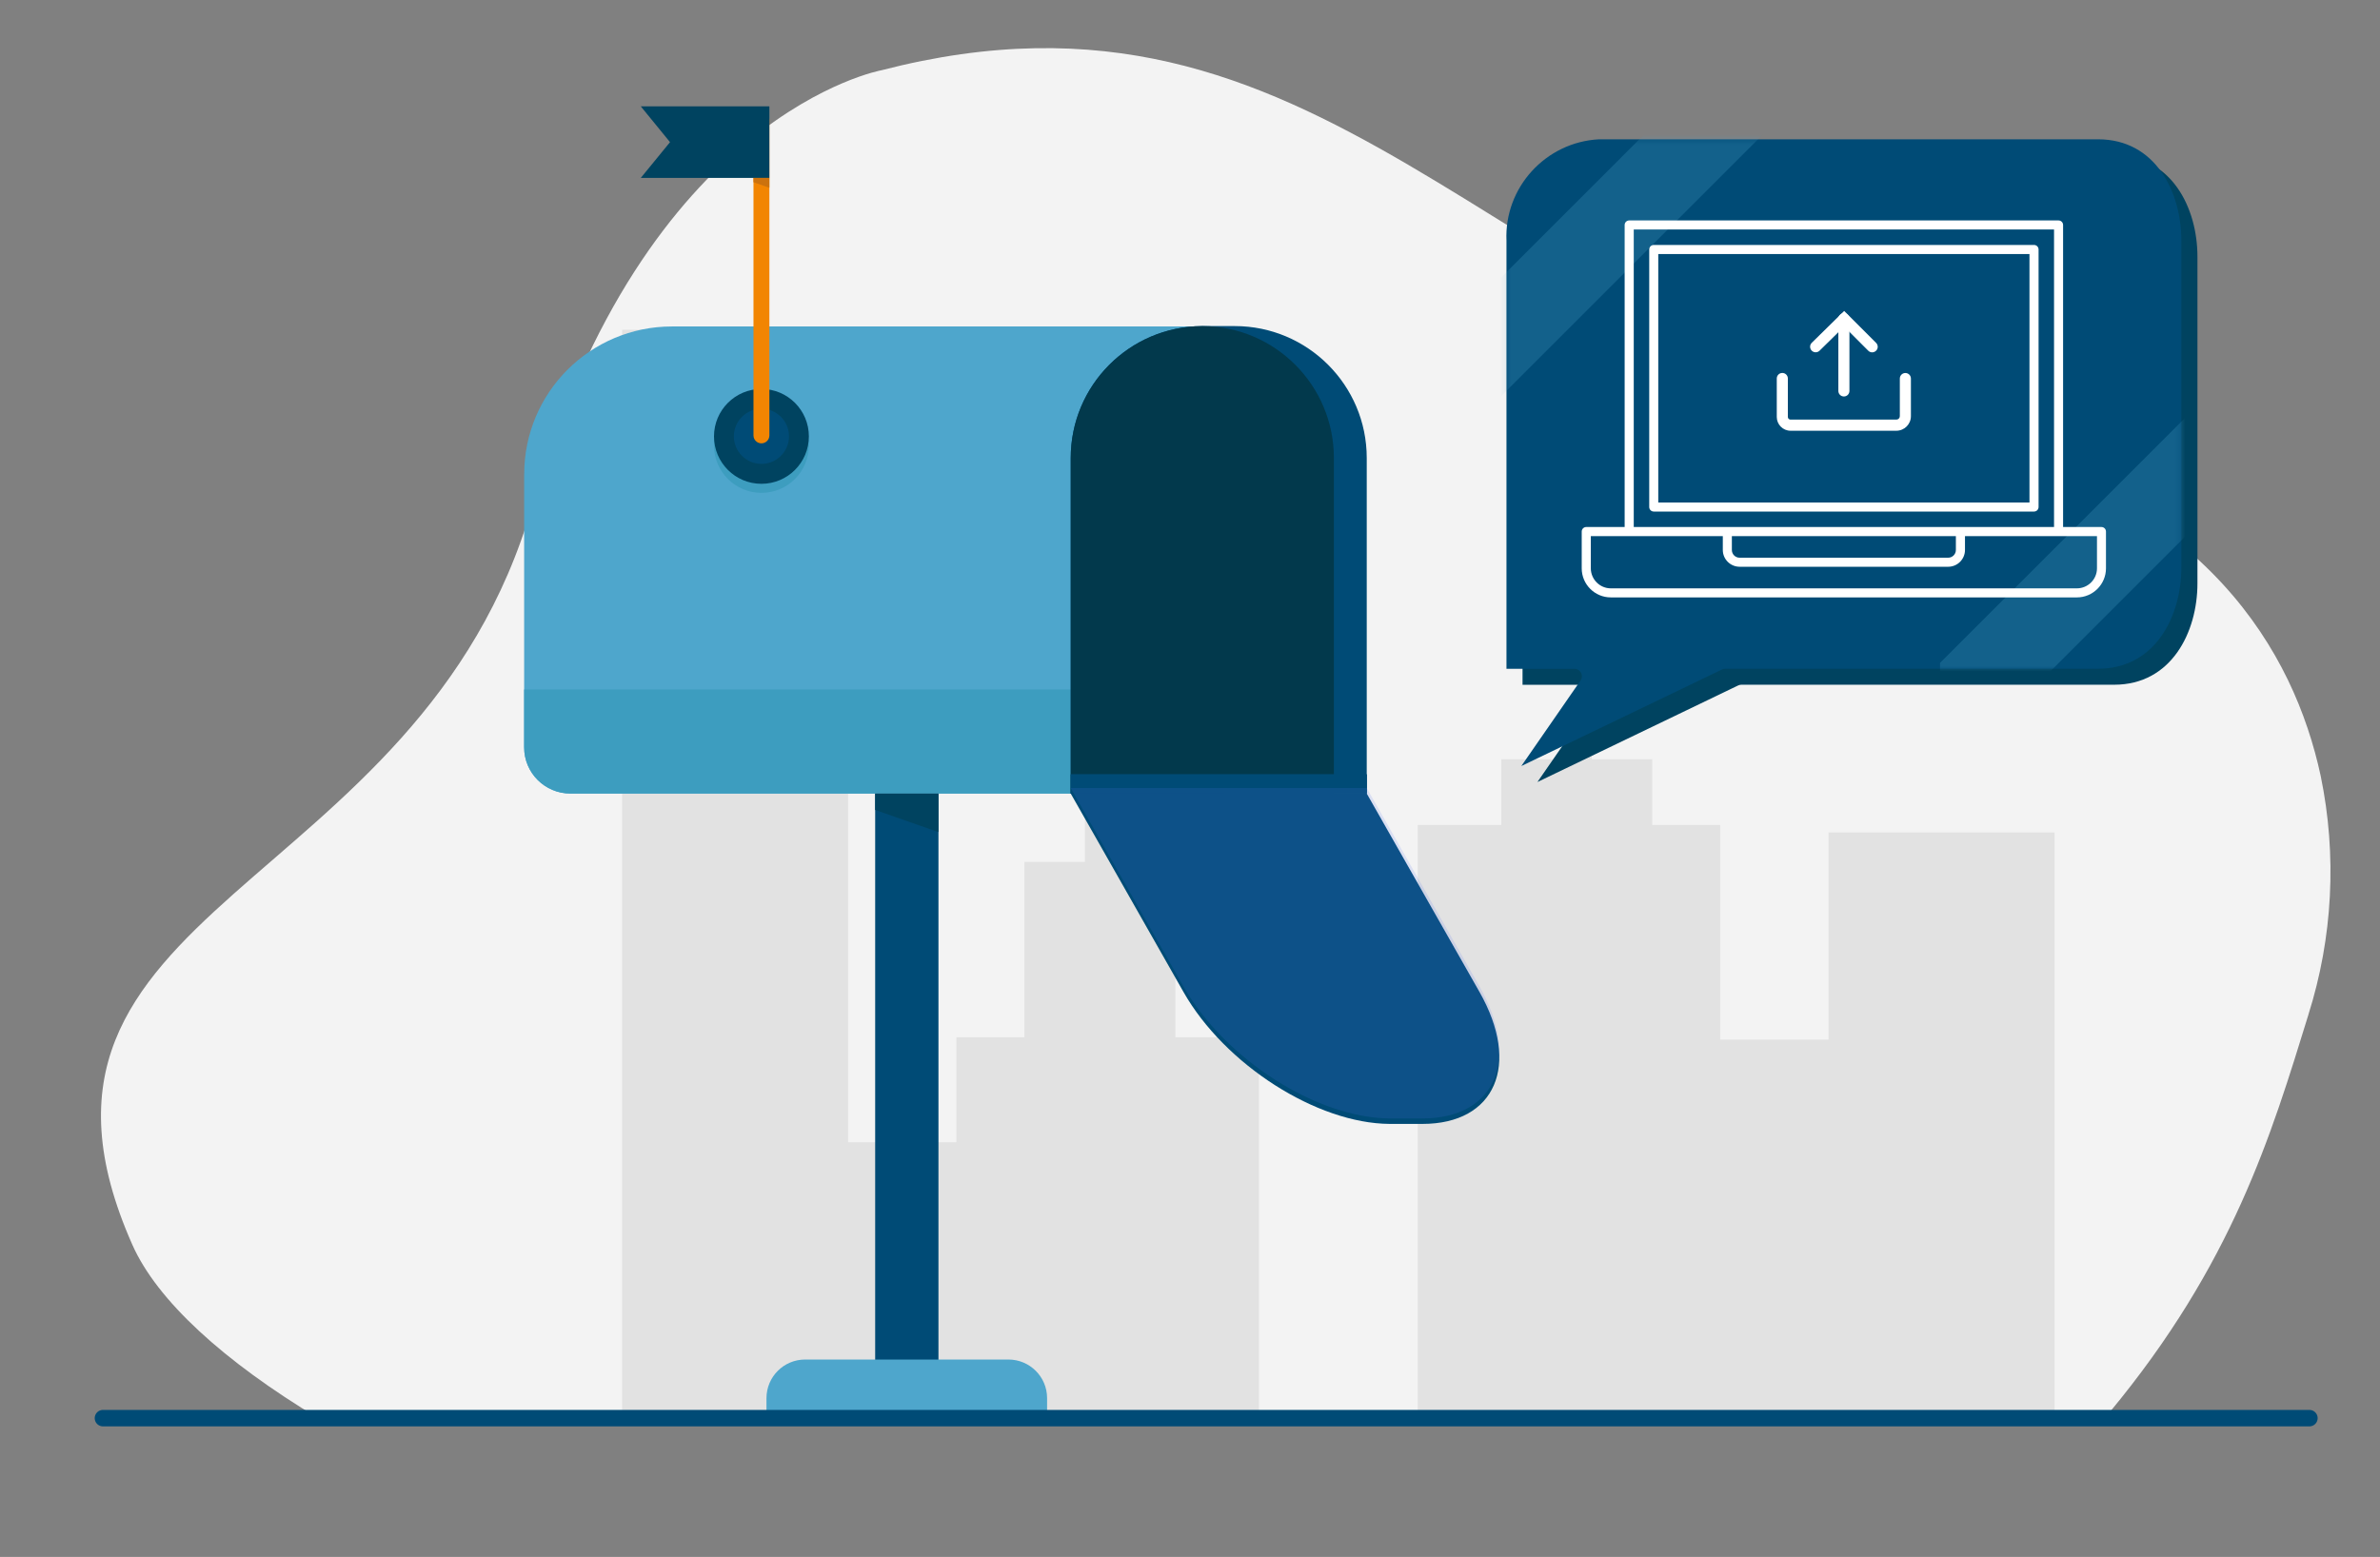 <?xml version="1.0" encoding="UTF-8"?> <svg xmlns="http://www.w3.org/2000/svg" width="434" height="284" viewBox="0 0 434 284" fill="none"><rect x="0" y="0" width="434" height="284" fill="#808080" stroke="none"/><path d="M420.93 185.12C425.4 171.02 426.18 156 423.18 141.51C418.3 118.91 402.55 91.54 357.1 79.73C271.07 57.38 241.2 -8.01 160.71 12.82C160.71 12.82 117.53 20.67 97.09 92.13C76.65 163.6 -3.45 164.82 24.13 227.04C28.63 237.21 40.78 248.31 58.2 258.78L384.63 257.69C407.13 230.57 414.15 207.11 420.94 185.11L420.93 185.12Z" fill="#F3F3F3"></path><path d="M258.52 150.48V258.78H293.65H307.1H336.22H347.79H374.65V151.85H333.43V189.63H313.68V150.48H301.29V138.5H290.25V131.4H285.74V138.5H273.76V150.48H258.52Z" fill="#E2E2E2"></path><path d="M229.57 189.2V258.78H194.44H180.99H151.87H140.3H113.44V60.15H154.66V208.35H174.41V189.2H186.8V157.22H197.84V140.12H202.35V157.22H214.33V189.2H229.57Z" fill="#E2E2E2"></path><path d="M248.1 48.85C248.1 52.8 244.89 56.01 240.94 56.01C236.99 56.01 233.78 52.8 233.78 48.85C233.78 44.9 236.99 41.69 240.94 41.69C240.94 41.69 240.94 41.69 240.95 41.69C244.9 41.69 248.1 44.9 248.1 48.85Z" fill="#F3F3F3"></path><path d="M95.58 86.49V136.32C95.58 140.97 99.35 144.75 104.01 144.75H223.4V59.55H122.53C115.09 59.55 108.35 62.57 103.48 67.44C98.61 72.31 95.59 79.05 95.59 86.49H95.58Z" fill="#4EA6CC"></path><path d="M95.58 125.77V136.32C95.58 140.97 99.35 144.75 104.01 144.75H203.81V125.77H95.58Z" fill="#3D9DBF"></path><path d="M195.25 83.55V144.75H249.23V83.55C249.23 70.26 238.45 59.48 225.16 59.48H219.17C205.94 59.56 195.25 70.3 195.25 83.55Z" fill="#004B76"></path><path d="M195.25 83.55V144.75H243.24V83.55C243.24 70.31 232.54 59.56 219.32 59.48H219.17C205.94 59.56 195.25 70.3 195.25 83.55Z" fill="#02394C"></path><path d="M249.23 144.75L269.79 180.94C277.34 194.23 272.68 205.01 259.39 205.01H253.4C240.13 204.93 223.33 194.19 215.81 180.94L195.25 144.75H249.23Z" fill="#004B76"></path><path d="M195.25 144.75H249.23V141.25H195.25V144.75Z" fill="#004B76"></path><path d="M195.25 144.75H249.23V141.25H195.25V144.75Z" fill="#004B76"></path><path d="M138.85 89.9C143.627 89.9 147.5 86.027 147.5 81.25C147.5 76.473 143.627 72.6 138.85 72.6C134.073 72.6 130.2 76.473 130.2 81.25C130.2 86.027 134.073 89.9 138.85 89.9Z" fill="#3D9DBF"></path><path d="M138.85 88.25C143.627 88.25 147.5 84.377 147.5 79.6C147.5 74.823 143.627 70.95 138.85 70.95C134.073 70.95 130.2 74.823 130.2 79.6C130.2 84.377 134.073 88.25 138.85 88.25Z" fill="#004360"></path><path d="M138.85 84.62C141.62 84.62 143.88 82.36 143.88 79.59C143.88 76.82 141.62 74.56 138.85 74.56C136.08 74.56 133.82 76.82 133.82 79.59C133.82 82.36 136.08 84.62 138.85 84.62Z" fill="#004B76"></path><path d="M137.4 21.7V79.42C137.4 80.22 138.05 80.87 138.85 80.87C139.65 80.87 140.3 80.22 140.3 79.42V21.7H137.4Z" fill="#F28502"></path><path d="M116.85 32.45H140.3V19.4H116.85L122.18 25.93L116.85 32.45Z" fill="#004360"></path><path d="M137.4 32.45V33.24L140.3 34.25V32.45H137.4Z" fill="#CC720E"></path><path d="M171.13 144.76H159.59V255.23H171.13V144.76Z" fill="#004B76"></path><path d="M190.93 257.53H139.77V255.03C139.77 251.15 142.92 247.99 146.81 247.99H183.9C187.78 247.99 190.94 251.14 190.94 255.03V257.53H190.93Z" fill="#4EA6CC"></path><path d="M159.59 144.76V147.74L171.13 151.78V144.76H159.59Z" fill="#004360"></path><path opacity="0.16" d="M249.23 143.75L269.79 179.94C277.34 193.23 272.68 204.01 259.39 204.01H253.4C240.13 203.93 223.33 193.19 215.81 179.94L195.25 143.75H249.23Z" fill="#5571E9"></path><path d="M18.77 258.68H421.13" stroke="#004B76" stroke-width="3" stroke-linecap="round" stroke-linejoin="round"></path><path d="M385.53 28.33H294.51C284.77 28.84 277.21 37.15 277.64 46.82V124.91H290.02C290.3 124.91 290.57 124.99 290.8 125.15C291.1 125.36 291.3 125.67 291.37 126.03C291.44 126.39 291.36 126.75 291.15 127.05L280.35 142.65L316.94 125.04C317.13 124.95 317.33 124.9 317.53 124.9H385.53C395.96 124.9 400.71 115.31 400.71 106.41V46.81C400.71 37.9 395.96 28.32 385.53 28.32V28.33Z" fill="#004360"></path><path d="M397.78 103.5V43.9C397.78 34.99 393.03 25.41 382.6 25.41H291.58C281.84 25.92 274.28 34.23 274.71 43.9V121.99H287.09C287.37 121.99 287.64 122.07 287.87 122.23C288.17 122.44 288.37 122.75 288.44 123.11C288.51 123.47 288.43 123.83 288.22 124.13L277.42 139.73L314.01 122.12C314.2 122.03 314.4 121.98 314.6 121.98H382.6C393.03 121.98 397.78 112.39 397.78 103.49V103.5Z" fill="#004B76"></path><mask id="mask0_246_11482" style="mask-type:luminance" maskUnits="userSpaceOnUse" x="274" y="25" width="124" height="115"><path d="M397.78 103.5V43.9C397.78 34.99 393.03 25.41 382.6 25.41H291.58C281.84 25.92 274.28 34.23 274.71 43.9V121.99H287.09C287.37 121.99 287.64 122.07 287.87 122.23C288.17 122.44 288.37 122.75 288.44 123.11C288.51 123.47 288.43 123.83 288.22 124.13L277.42 139.73L314.01 122.12C314.2 122.03 314.4 121.98 314.6 121.98H382.6C393.03 121.98 397.78 112.39 397.78 103.49V103.5Z" fill="white"></path></mask><g mask="url(#mask0_246_11482)"><path opacity="0.25" d="M311.06 13.28L263.68 60.67V82.31L328.32 17.67L311.06 13.28Z" fill="#4EA6CC"></path><path opacity="0.25" d="M401.15 73.54L353.77 120.92V142.57L418.41 77.93L401.15 73.54Z" fill="#4EA6CC"></path></g><path d="M331.09 64.26C330.83 64.26 330.57 64.16 330.37 63.96C329.98 63.56 329.98 62.92 330.38 62.53L336.29 56.72L342.11 62.54C342.51 62.94 342.51 63.58 342.11 63.97C341.71 64.37 341.07 64.37 340.68 63.97L336.28 59.57L331.8 63.97C331.6 64.16 331.35 64.26 331.09 64.26Z" fill="white"></path><path d="M336.24 72.32C335.68 72.32 335.23 71.87 335.23 71.31V58.14C335.23 57.58 335.68 57.13 336.24 57.13C336.8 57.13 337.25 57.58 337.25 58.14V71.31C337.25 71.87 336.8 72.32 336.24 72.32Z" fill="white"></path><path d="M345.82 78.57H326.51C325.13 78.57 324 77.44 324 76.06V69.04C324 68.48 324.45 68.03 325.01 68.03C325.57 68.03 326.02 68.48 326.02 69.04V76.06C326.02 76.33 326.24 76.54 326.5 76.54H345.81C346.16 76.54 346.44 76.26 346.44 75.91V69.05C346.44 68.49 346.89 68.04 347.45 68.04C348.01 68.04 348.46 68.49 348.46 69.05V75.91C348.46 77.38 347.27 78.57 345.8 78.57H345.82Z" fill="white"></path><path d="M370.91 44.68H301.57C301.11 44.68 300.74 45.05 300.74 45.51V92.48C300.74 92.94 301.11 93.31 301.57 93.31H370.91C371.37 93.31 371.74 92.94 371.74 92.48V45.51C371.74 45.05 371.37 44.68 370.91 44.68ZM370.08 91.66H302.39V46.34H370.08V91.66Z" fill="white"></path><path d="M383.21 96.13H376.21V41.04C376.21 40.58 375.84 40.21 375.38 40.21H297.09C296.63 40.21 296.26 40.58 296.26 41.04V96.13H289.26C288.8 96.13 288.43 96.5 288.43 96.96V103.67C288.43 106.59 290.81 108.97 293.73 108.97H378.73C381.65 108.97 384.03 106.59 384.03 103.67V96.96C384.03 96.5 383.66 96.13 383.2 96.13H383.21ZM297.92 41.86H374.56V96.13H297.92V41.86ZM356.66 97.79V100.32C356.66 101.1 356.03 101.73 355.25 101.73H317.22C316.44 101.73 315.81 101.1 315.81 100.32V97.79H356.66ZM382.39 103.67C382.39 105.68 380.75 107.31 378.74 107.32H293.74C291.73 107.32 290.1 105.68 290.09 103.67V97.79H314.16V100.32C314.16 102.01 315.54 103.38 317.23 103.38H355.26C356.95 103.38 358.32 102 358.32 100.32V97.79H382.39V103.67Z" fill="white"></path></svg> 